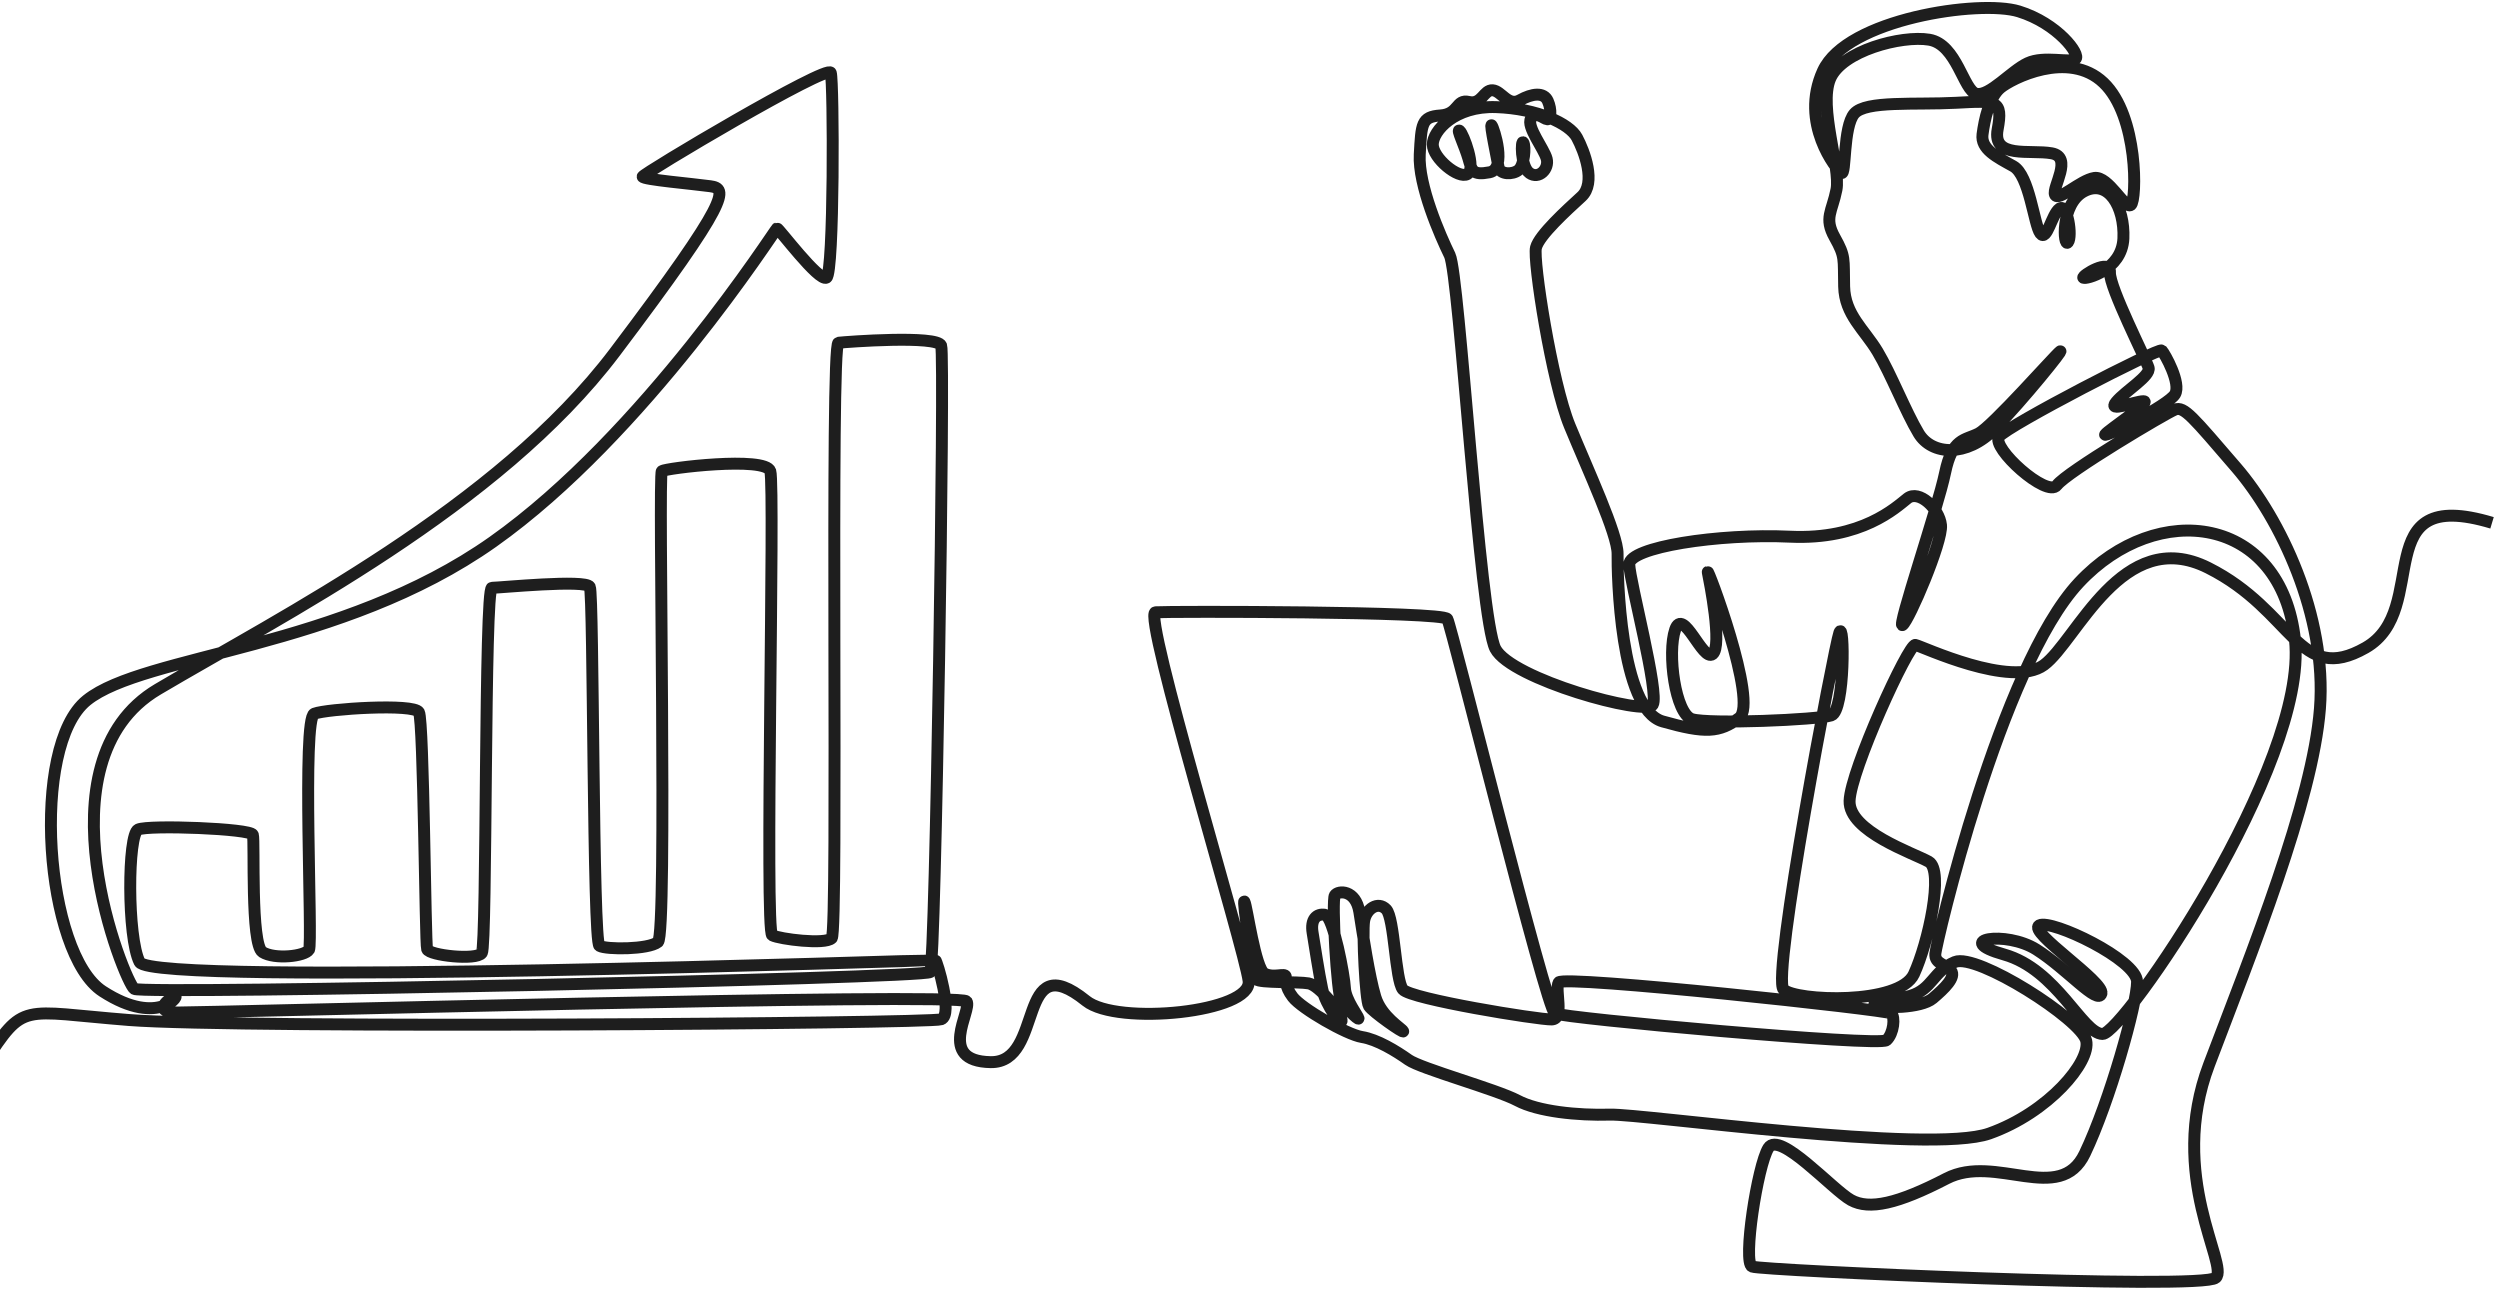 <svg width="314" height="162" viewBox="0 0 314 162" fill="none" xmlns="http://www.w3.org/2000/svg">
<path d="M-2 133.525C3.124 125.709 2.461 127.032 16.207 128.114C29.952 129.196 116.674 128.565 118.211 128.024C119.749 127.483 117.669 120.66 117.488 120.6C117.307 120.54 19.1 123.966 17.533 120.841C15.965 117.714 16.026 104.789 17.352 104.188C18.678 103.587 31.519 104.068 31.761 104.849C32.002 105.631 31.459 118.616 32.967 119.578C34.474 120.54 38.332 120.119 38.814 119.277C39.297 118.435 37.91 90.24 39.477 89.639C41.044 89.038 52.017 88.316 52.62 89.459C53.222 90.601 53.404 118.436 53.645 119.217C53.886 119.999 59.854 120.66 60.517 119.698C61.18 118.736 60.819 73.828 61.784 73.828C62.748 73.828 73.6 72.746 74.082 73.708C74.564 74.67 74.444 118.316 75.288 118.797C76.132 119.278 81.437 119.278 82.643 118.316C83.849 117.354 82.643 59.55 83.125 59.175C83.608 58.8 96.148 57.265 96.75 59.175C97.353 61.084 96.026 116.994 96.992 117.475C97.956 117.956 103.623 118.677 104.467 117.835C105.311 116.994 104.226 43.169 105.311 43.049C106.396 42.929 117.73 42.087 118.213 43.41C118.695 44.733 117.489 121.282 116.846 122.084C116.203 122.885 18.017 124.929 16.871 124.208C15.726 123.486 4.392 95.712 19.825 86.575C35.258 77.437 62.507 63.73 77.218 44.252C91.927 24.774 91.385 23.691 89.214 23.391C87.044 23.09 80.714 22.549 80.714 22.188C80.714 21.828 103.984 8.001 104.346 9.143C104.708 10.285 104.768 34.332 103.804 34.873C102.839 35.414 97.775 28.621 97.594 28.681C97.414 28.741 80.956 54.592 61.905 68.058C42.854 81.525 18.076 82.186 10.902 87.957C3.728 93.728 5.657 119.82 12.892 124.509C20.126 129.198 22.919 124.569 21.834 125.17C20.749 125.771 19.343 127.134 22.276 127.174C25.21 127.214 120.684 124.629 121.407 125.771C122.131 126.913 117.549 133.286 124.421 133.406C131.294 133.526 127.534 118.556 136.418 125.711C140.308 128.844 157.308 127.16 156.826 123.193C156.344 119.225 143.443 77.022 145.13 76.902C146.819 76.782 181.242 76.782 181.785 77.744C182.327 78.706 194.204 126.68 195.289 127.281C196.374 127.882 236.043 131.489 236.947 130.647C237.851 129.806 238.052 127.722 237.53 127.281C237.007 126.84 196.294 122.432 195.771 123.393C195.249 124.355 196.535 128.003 194.887 128.043C193.24 128.083 177.163 125.478 176.198 124.275C175.234 123.073 175.153 115.298 174.108 114.216C173.064 113.134 171.577 114.176 171.335 115.659C171.094 117.141 171.496 125.638 171.938 126.36C172.38 127.081 176.399 129.886 176.238 129.526C176.078 129.165 173.505 127.722 172.742 125.198C171.978 122.673 171.175 117.342 170.733 114.537C170.29 111.731 168.08 111.811 167.658 112.453C167.236 113.094 167.939 124.877 168.442 125.699C168.944 126.52 170.612 128.143 170.632 127.923C170.652 127.703 168.985 125.579 168.924 124.096C168.864 122.613 167.477 115.078 166.412 114.897C165.347 114.717 164.583 115.478 164.865 117.162C165.146 118.846 165.629 122.132 166.071 124.216C166.513 126.3 168.623 129.085 168.502 128.103C168.382 127.121 165.709 123.755 164.363 123.514C163.016 123.273 158.193 123.474 157.811 123.013C157.429 122.552 155.983 112.633 156.304 113.254C156.626 113.875 157.671 121.711 158.836 122.292C160.001 122.873 161.368 122.171 161.489 122.632C161.609 123.093 161.268 123.794 162.373 125.238C163.478 126.681 169.145 129.947 171.054 130.248C172.963 130.549 175.335 132.001 176.902 133.113C178.469 134.225 187.994 136.841 190.587 138.223C193.179 139.606 198.123 140.117 202.222 139.997C206.322 139.877 242.373 145.017 249.849 142.372C257.324 139.726 262.629 133.354 262.027 130.709C261.424 128.063 248.301 119.667 245.528 120.829C242.755 121.991 242.755 124.236 239.942 125.078C237.128 125.919 234.757 125.859 235.581 126.26C236.405 126.661 241.268 126.661 242.755 125.398C244.242 124.136 245.689 122.733 245.046 121.912C244.403 121.09 242.976 121.09 243.077 119.787C243.177 118.485 251.235 83.757 261.122 73.176C271.009 62.596 286.563 64.76 288.251 80.39C289.939 96.021 266.607 129.908 264.076 129.867C261.546 129.826 258.349 121.751 251.718 119.887C245.086 118.024 251.918 116.821 255.777 119.266C259.635 121.711 263.494 126.28 263.936 124.797C264.378 123.315 254.611 117.022 256.138 116.221C257.665 115.419 268.417 120.549 268.417 123.315C268.417 126.08 264.981 138.344 261.845 144.897C258.71 151.45 250.632 144.837 244.483 148.023C238.334 151.21 234.776 151.991 232.486 150.729C230.195 149.466 223.503 141.951 222.117 144.176C220.73 146.4 218.861 158.604 220.067 159.085C221.273 159.566 276.616 162.061 278.304 160.483C279.992 158.905 272.154 147.723 277.46 133.716C282.765 119.709 290.482 100.652 291.385 88.989C292.29 77.326 286.381 65.122 280.896 58.749C275.409 52.377 274.324 50.995 273.179 51.445C272.034 51.896 259.585 59.291 258.349 60.943C257.114 62.596 250.029 56.224 251.085 54.841C252.14 53.459 271.16 43.629 271.522 44.02C271.884 44.411 273.993 48.139 273.18 49.521C272.366 50.904 264.077 55.082 264.408 54.571C264.74 54.06 270.346 50.393 269.231 50.393C268.115 50.393 264.619 51.896 265.795 50.483C266.97 49.07 270.165 47.207 269.864 46.185C269.562 45.163 264.921 36.085 265.011 34.222C265.102 32.358 261.424 34.642 261.665 34.883C261.907 35.123 266.518 33.951 266.699 29.953C266.881 25.956 264.77 22.439 261.756 24.031C258.742 25.624 259.164 31.185 259.737 30.434C260.309 29.683 259.677 25.505 258.682 26.196C257.687 26.887 257.085 30.404 256.271 29.322C255.457 28.24 254.914 22.018 252.864 20.876C250.815 19.734 248.765 18.741 249.006 16.878C249.248 15.014 249.85 12.219 251.237 11.047C252.624 9.875 259.798 6.208 264.198 10.386C268.599 14.564 268.388 25.175 267.635 25.746C266.881 26.317 264.831 22.079 263.053 22.35C261.274 22.62 258.501 25.385 258.109 24.453C257.718 23.522 260.4 19.734 257.687 19.253C254.974 18.772 250.212 19.975 250.905 16.248C251.598 12.52 250.755 12.64 245.66 12.911C240.566 13.182 234.357 12.61 232.91 14.264C231.463 15.917 231.885 22.11 231.282 21.719C230.68 21.328 225.977 15.466 228.961 8.914C231.945 2.361 248.675 -0.074 253.558 1.429C258.441 2.932 261.365 6.87 260.682 7.411C259.999 7.952 256.743 6.97 254.673 7.932C252.604 8.894 249.87 12.14 248.242 11.779C246.615 11.418 245.791 5.567 242.314 4.986C238.838 4.405 231.302 6.389 229.855 9.916C228.408 13.442 231.202 21.058 230.659 23.823C230.117 26.588 229.072 27.37 230.438 29.815C231.805 32.26 231.543 32.44 231.624 35.987C231.704 39.534 234.156 41.377 235.824 44.163C237.492 46.948 239.361 51.737 240.989 54.443C242.616 57.148 246.987 57.489 250.544 53.852C254.101 50.215 259.376 43.662 258.743 44.143C258.11 44.624 250.212 53.581 248.494 54.453C246.776 55.325 245.208 54.994 244.304 59.382C243.4 63.771 238.155 79.101 238.969 78.5C239.783 77.899 244.003 68.04 243.792 65.965C243.581 63.891 241.018 61.456 239.571 62.599C238.125 63.741 233.814 67.829 224.832 67.408C215.849 66.987 204.575 68.731 204.635 70.895C204.696 73.059 208.433 87.066 207.589 88.509C206.745 89.952 189.805 85.322 187.815 81.475C185.826 77.628 183.294 34.523 182.088 32.058C180.882 29.594 178.11 23.251 178.32 19.403C178.531 15.556 178.531 14.664 180.902 14.504C183.274 14.344 182.831 12.42 184.48 12.8C186.127 13.181 186.348 11.258 187.474 11.338C188.599 11.418 189.403 13.421 190.91 12.58C192.417 11.739 193.904 11.538 194.406 12.68C194.908 13.822 194.768 15.005 194.346 14.985C193.924 14.965 192.919 13.883 192.296 14.885C191.674 15.887 193.944 18.692 194.266 19.955C194.587 21.218 193.281 22.56 192.115 21.739C190.95 20.917 191.03 17.39 191.331 17.911C191.633 18.432 191.452 20.757 190.728 21.358C190.005 21.959 188.377 21.939 188.217 20.977C188.056 20.015 187.072 15.406 187.353 15.747C187.634 16.088 189.282 21.218 187.091 21.639C184.9 22.059 184.86 21.398 184.418 19.875C183.976 18.352 182.871 16.067 183.333 16.428C183.795 16.789 185.443 21.178 184.318 21.859C183.193 22.54 179.957 19.855 179.957 18.152C179.957 16.448 182.72 13.273 187.905 13.453C193.09 13.633 197.129 15.527 198.064 17.27C198.998 19.014 200.505 22.981 198.636 24.695C196.767 26.408 193.321 29.534 192.919 31.098C192.517 32.66 194.898 47.991 197.159 53.492C199.42 58.993 203.208 67.128 203.168 69.573C203.128 72.018 203.45 89.091 208.835 90.614C214.22 92.137 215.949 92.017 218.44 90.174C220.932 88.33 214.26 70.696 214.502 71.898C214.743 73.1 216.351 81.156 215.105 82.158C213.858 83.16 211.407 76.146 210.402 79.072C209.397 81.997 210.402 89.693 212.533 90.334C214.663 90.975 228.287 90.414 230.016 89.853C231.744 89.292 231.663 77.629 231.02 79.472C230.377 81.316 222.473 122.805 224.017 124.28C225.561 125.755 238.576 126.264 240.385 122.356C242.194 118.449 244.183 109.311 242.254 108.229C240.325 107.147 232.186 104.441 232.307 100.594C232.427 96.746 239.722 80.828 240.566 81.002C241.409 81.175 252.623 86.526 256.722 83.521C260.822 80.515 266.549 65.906 277.34 71.317C288.132 76.727 288.674 86.166 297.114 81.356C305.555 76.547 297.084 60.886 313 65.666" stroke="#1E1E1E" stroke-width="1.5" stroke-linejoin="round"/>
</svg>
